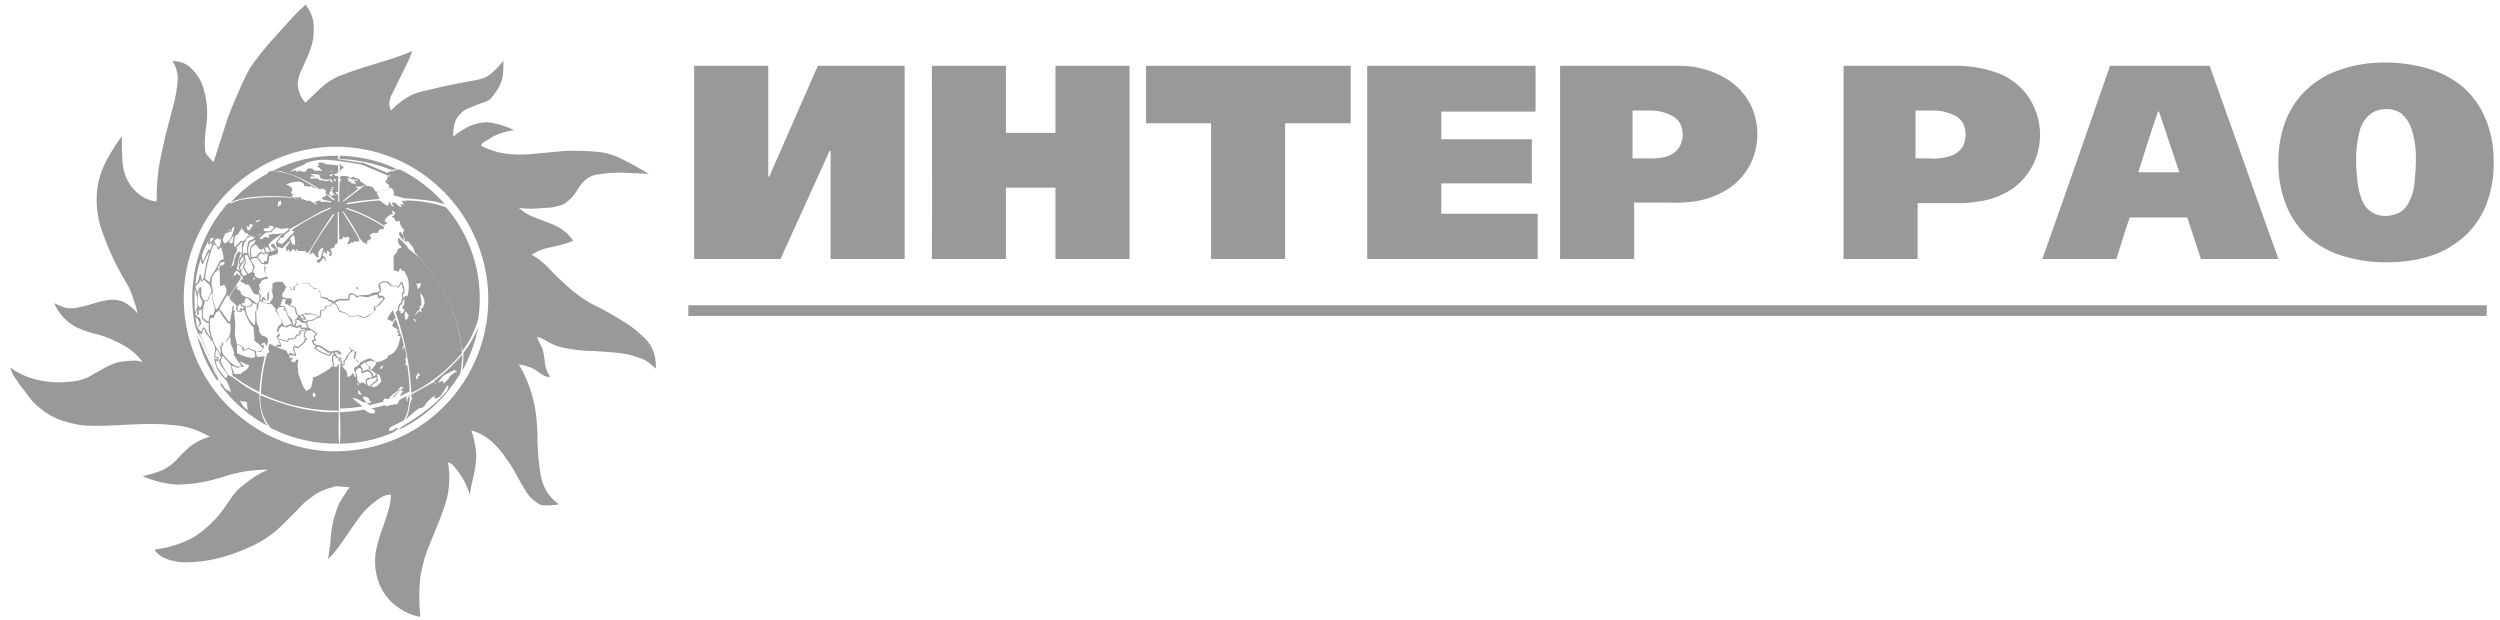 <?xml version="1.0" encoding="UTF-8"?> <svg xmlns="http://www.w3.org/2000/svg" width="250" height="62" viewBox="0 0 250 62" fill="none"> <g opacity="0.4" clip-path="url(#clip0_889_1845)"> <path fill-rule="evenodd" clip-rule="evenodd" d="M30.572 0.463L30.732 0.729C31.148 1.301 31.371 1.99 31.371 2.698C31.408 3.495 31.281 4.292 30.998 5.039C30.785 5.677 30.465 6.263 30.199 6.901C29.952 7.362 29.807 7.87 29.773 8.391C29.803 9.079 30.066 9.735 30.519 10.254C30.678 10.2 30.732 10.094 30.838 9.988L32.064 8.817C32.58 8.331 33.175 7.936 33.822 7.646C34.995 7.167 36.167 6.795 37.393 6.422L39.631 5.731C40.163 5.518 40.696 5.358 41.229 5.092C41.102 5.495 40.941 5.886 40.75 6.263L39.098 9.615C39.02 9.803 38.966 9.999 38.938 10.2C38.909 10.494 38.964 10.789 39.098 11.052C39.71 10.401 40.431 9.86 41.229 9.456C41.709 9.258 42.209 9.115 42.721 9.03C44.373 8.604 46.078 8.285 47.783 7.966C48.369 7.865 48.908 7.586 49.329 7.167C49.706 6.833 50.046 6.458 50.341 6.05C50.351 6.547 50.333 7.045 50.288 7.54C50.205 8.074 50.005 8.582 49.702 9.03C49.501 9.353 49.269 9.656 49.009 9.934C48.697 10.13 48.355 10.274 47.997 10.36C47.517 10.573 46.984 10.733 46.505 10.999C46.126 11.235 45.814 11.565 45.599 11.957C45.378 12.495 45.286 13.079 45.332 13.659C45.837 13.238 46.392 12.88 46.984 12.595C47.476 12.39 47.998 12.265 48.529 12.223C48.908 12.223 49.285 12.277 49.648 12.382C50.258 12.524 50.849 12.738 51.407 13.021C50.706 13.109 50.022 13.307 49.382 13.606L48.263 14.298C48.182 14.366 48.125 14.46 48.103 14.564C48.323 14.692 48.555 14.799 48.796 14.883C49.523 15.192 50.298 15.372 51.087 15.415C51.922 15.477 52.76 15.46 53.592 15.362L56.469 15.096C57.642 15.052 58.818 15.087 59.986 15.203C60.709 15.302 61.41 15.518 62.064 15.841C63.077 16.32 63.983 16.852 64.888 17.384C63.236 17.331 61.531 17.118 59.879 17.437C59.456 17.465 59.05 17.613 58.707 17.863C58.306 18.157 57.978 18.54 57.748 18.98C57.424 19.526 56.988 19.998 56.469 20.364C55.818 20.663 55.107 20.808 54.391 20.79C53.559 20.896 52.718 20.896 51.886 20.79C52.312 21.17 52.798 21.476 53.325 21.694C54.124 22.014 54.977 22.28 55.723 22.652C56.373 22.983 56.924 23.478 57.322 24.089C56.593 24.358 55.845 24.571 55.084 24.727C54.501 24.818 53.941 25.017 53.432 25.313L53.165 25.472C53.754 25.802 54.292 26.214 54.764 26.696C55.528 27.53 56.347 28.312 57.215 29.038C57.784 29.511 58.39 29.938 59.027 30.315C60.334 30.94 61.597 31.651 62.81 32.443C63.323 32.791 63.804 33.182 64.249 33.614C64.86 34.121 65.29 34.812 65.475 35.583C65.565 36.002 65.601 36.431 65.581 36.86L64.835 36.221C64.519 36.019 64.179 35.858 63.823 35.742C62.384 35.21 60.839 35.21 59.346 35.104C58.452 35.094 57.561 35.005 56.682 34.838C56.066 34.748 55.471 34.55 54.924 34.252C54.543 34.004 54.131 33.807 53.698 33.667C53.843 34.071 54.022 34.463 54.231 34.838C54.498 35.583 54.391 36.381 54.711 37.126C54.785 37.321 54.893 37.501 55.03 37.658C54.943 37.688 54.85 37.699 54.758 37.69C54.666 37.681 54.577 37.652 54.498 37.605C54.071 37.445 53.752 37.073 53.325 36.86C52.867 36.655 52.383 36.512 51.886 36.434C52.983 38.295 53.605 40.397 53.698 42.553C53.752 43.139 53.752 43.671 53.752 44.256C53.785 45.254 53.874 46.249 54.018 47.236C54.107 47.868 54.306 48.481 54.604 49.045C54.928 49.591 55.364 50.062 55.883 50.429C55.427 50.517 54.962 50.553 54.498 50.535C54.206 50.554 53.92 50.459 53.698 50.269C53.268 49.998 52.904 49.635 52.633 49.205C52.26 48.62 51.94 48.034 51.62 47.449C51.334 46.886 50.995 46.352 50.608 45.853C50.239 45.262 49.791 44.725 49.275 44.256C48.67 43.688 47.94 43.269 47.144 43.032C47.38 43.777 47.541 44.544 47.624 45.321C47.634 45.676 47.616 46.032 47.57 46.385C47.464 47.449 47.091 48.46 46.984 49.471C46.684 48.471 46.176 47.547 45.492 46.757C45.339 46.497 45.09 46.307 44.799 46.225C45.004 47.426 44.968 48.656 44.693 49.844C44.107 51.919 43.148 53.781 42.455 55.803C42.295 56.442 42.135 57.081 42.029 57.719C41.895 59.028 41.895 60.347 42.029 61.657H41.869C41.224 61.52 40.611 61.268 40.057 60.912C39.137 60.343 38.412 59.508 37.979 58.517C37.429 57.2 37.354 55.733 37.766 54.367C38.085 53.036 38.725 51.759 38.991 50.429C39.053 50.113 39.089 49.793 39.098 49.471C38.782 49.46 38.469 49.533 38.192 49.684C37.197 50.296 36.343 51.112 35.687 52.078C34.835 53.249 34.142 54.42 33.236 55.484L32.81 55.91C32.863 55.378 32.97 54.899 33.023 54.42C33.076 53.941 33.076 53.569 33.13 53.143C33.265 52.17 33.534 51.221 33.929 50.322C34.123 49.974 34.336 49.636 34.568 49.312C34.66 49.084 34.807 48.883 34.995 48.726L33.556 48.62L32.703 48.886C32.1 49.08 31.54 49.387 31.052 49.79C30.594 50.106 30.182 50.482 29.826 50.908L28.281 52.451C27.372 53.36 26.307 54.099 25.137 54.633C23.962 55.192 22.729 55.62 21.46 55.91C20.584 56.098 19.692 56.205 18.796 56.229C18.032 56.262 17.27 56.135 16.558 55.857C16.097 55.683 15.705 55.366 15.439 54.952C16.842 54.795 18.201 54.361 19.435 53.675C20.475 53 21.394 52.154 22.153 51.174L23.059 49.897C23.402 49.334 23.855 48.846 24.391 48.46C25.111 47.847 25.919 47.344 26.789 46.97C25.287 46.962 23.793 47.195 22.366 47.662C20.872 48.168 19.308 48.437 17.73 48.46C16.533 48.391 15.359 48.103 14.266 47.609C14.98 47.469 15.676 47.255 16.345 46.97C16.777 46.748 17.172 46.461 17.517 46.119C17.969 45.614 18.45 45.134 18.956 44.682C19.554 44.211 20.244 43.867 20.98 43.671C20.469 43.379 19.934 43.13 19.382 42.926C18.679 42.677 17.942 42.534 17.197 42.5C14.266 42.181 11.389 42.713 8.458 42.553C7.506 42.456 6.573 42.223 5.687 41.862C4.739 41.433 3.887 40.818 3.183 40.053L1.957 38.456L1.318 37.498C1.198 37.256 1.092 37.007 0.998 36.753V36.753C1.561 37.145 2.169 37.466 2.81 37.711C4.091 38.161 5.455 38.325 6.806 38.19C7.466 38.162 8.115 38.018 8.725 37.764L10.536 36.753C10.942 36.531 11.371 36.353 11.815 36.221C12.413 36.115 13.02 36.062 13.627 36.062C13.847 36.083 14.062 36.137 14.266 36.221C13.949 35.781 13.573 35.387 13.147 35.051C12.635 34.669 12.081 34.348 11.495 34.093C10.949 33.825 10.378 33.611 9.79 33.454C9.037 33.286 8.304 33.037 7.606 32.709C6.621 32.189 5.848 31.342 5.421 30.315L6.114 30.634C6.655 30.855 7.254 30.893 7.819 30.74C8.778 30.581 9.63 30.208 10.536 30.049C11.121 29.922 11.73 29.959 12.295 30.155C12.853 30.438 13.343 30.837 13.733 31.326C13.684 30.922 13.576 30.528 13.414 30.155C13.254 29.519 13.002 28.91 12.668 28.346C11.544 26.511 10.649 24.545 10.003 22.492C9.641 21.176 9.569 19.796 9.79 18.448C9.964 17.574 10.27 16.731 10.696 15.947C11.143 15.136 11.641 14.354 12.188 13.606C12.188 14.457 12.188 15.309 12.242 16.16C12.269 16.483 12.322 16.804 12.401 17.118C12.641 18.049 13.185 18.873 13.947 19.459C14.441 19.842 15.031 20.081 15.652 20.151C15.705 19.619 15.652 19.087 15.705 18.555C15.751 17.588 15.875 16.627 16.078 15.681C16.238 14.883 16.451 14.085 16.611 13.287L17.357 10.467C17.581 9.613 17.724 8.74 17.783 7.859C17.77 7.236 17.585 6.629 17.25 6.103C17.755 6.094 18.252 6.223 18.689 6.476C19.389 6.986 19.926 7.688 20.234 8.498C20.668 9.725 20.814 11.036 20.661 12.329C20.607 12.861 20.501 13.34 20.501 13.819C20.474 14.173 20.474 14.529 20.501 14.883C20.496 15.09 20.552 15.293 20.661 15.469L21.353 16.213L22.792 11.744C23.218 10.626 23.698 9.509 24.178 8.445C24.43 7.861 24.714 7.293 25.03 6.742L26.096 5.305C27.002 4.188 27.961 3.177 28.92 2.112C29.879 1.048 29.986 0.995 30.572 0.463V0.463ZM33.13 14.67C31.941 14.713 30.761 14.892 29.613 15.203C27.101 15.89 24.808 17.209 22.952 19.034C21.028 20.931 19.632 23.297 18.902 25.898C18.09 28.898 18.22 32.074 19.275 34.997C20.25 37.776 22.031 40.203 24.391 41.968C26.767 43.818 29.644 44.912 32.65 45.108C35.645 45.277 38.626 44.574 41.229 43.086C43.685 41.664 45.695 39.586 47.032 37.085C48.369 34.584 48.98 31.76 48.796 28.931C48.608 26.212 47.7 23.592 46.164 21.338C44.629 19.085 42.521 17.279 40.057 16.107C37.891 15.098 35.519 14.606 33.13 14.67V14.67ZM27.215 17.118H28.014C29.308 17.429 30.536 17.969 31.638 18.715L31.957 18.927L32.437 18.821C32.384 18.874 32.33 18.927 32.33 18.98H32.65C32.585 19.054 32.547 19.148 32.544 19.247C32.58 19.332 32.639 19.407 32.714 19.463C32.789 19.519 32.877 19.555 32.97 19.566C32.986 19.474 32.967 19.379 32.916 19.3C32.959 19.205 33.035 19.13 33.13 19.087V18.98H33.023C33.023 18.927 33.023 18.927 33.076 18.874H33.289V18.98H33.183C33.193 19.104 33.25 19.218 33.343 19.3C33.289 19.3 33.289 19.353 33.289 19.406C33.289 19.459 33.503 19.406 33.556 19.513C33.609 19.619 33.289 19.406 33.289 19.566H32.97L33.449 19.938L33.343 20.045C33.1 19.803 32.833 19.589 32.544 19.406C32.544 19.459 32.597 19.513 32.597 19.566C32.597 19.619 32.277 19.672 32.17 19.832L32.33 19.938H32.224L33.13 20.151C33.099 20.178 33.08 20.217 33.076 20.258C32.748 20.161 32.401 20.143 32.064 20.204V20.045C31.957 20.098 31.797 19.992 31.691 20.151H31.478C31.478 20.258 31.584 20.311 31.638 20.364C31.691 20.417 31.584 20.417 31.584 20.471L31.371 20.258H31.265C31.105 20.151 30.945 19.992 30.732 20.098C30.519 20.204 30.678 20.045 30.678 19.992H30.412C30.412 19.885 30.252 19.938 30.199 19.938C30.166 19.914 30.139 19.881 30.12 19.845C30.102 19.808 30.092 19.767 30.092 19.726H29.186C27.68 19.557 26.159 19.575 24.657 19.779C24.007 19.868 23.377 20.066 22.792 20.364C22.679 20.424 22.586 20.517 22.526 20.63C21.759 21.535 21.114 22.537 20.607 23.61C19.344 26.296 18.935 29.305 19.435 32.23C19.456 32.433 19.51 32.631 19.595 32.816C19.687 33.096 19.812 33.364 19.968 33.614C19.915 33.508 19.915 33.401 19.861 33.295C20.053 33.634 20.214 33.99 20.341 34.359C20.767 35.264 21.14 36.221 21.513 37.179L21.673 37.658C21.5 37.372 21.357 37.069 21.247 36.753C20.819 35.982 20.445 35.182 20.128 34.359C19.965 34.104 19.823 33.837 19.701 33.561C20.1 35.177 20.785 36.709 21.726 38.084L21.833 37.924C21.942 38.072 22.031 38.233 22.099 38.403C22.096 38.444 22.077 38.482 22.046 38.509C23.297 40.215 24.918 41.616 26.789 42.607C26.541 42.332 26.359 42.004 26.256 41.649C26.019 40.928 25.911 40.172 25.936 39.414C25.088 39 24.285 38.501 23.538 37.924C23.327 37.752 23.094 37.609 22.845 37.498C22.631 37.191 22.435 36.871 22.259 36.541C22.193 36.46 22.145 36.366 22.117 36.265C22.089 36.164 22.084 36.059 22.099 35.955L22.206 35.796V35.529C22.472 35.849 22.792 36.115 23.005 36.434C23.047 36.475 23.078 36.526 23.097 36.581C23.115 36.636 23.12 36.696 23.112 36.753L23.272 37.445H23.112C23.993 38.123 24.939 38.711 25.936 39.201C26.009 37.999 26.187 36.806 26.469 35.636H26.203C26.119 35.674 26.028 35.694 25.936 35.694C25.844 35.694 25.753 35.674 25.67 35.636C25.625 35.462 25.608 35.283 25.616 35.104H26.096L26.362 34.785C26.416 34.678 26.362 34.572 26.362 34.465L26.469 34.306C26.558 34.399 26.63 34.507 26.682 34.625C26.735 34.359 26.895 34.04 26.735 33.827C26.576 33.614 26.362 33.614 26.203 33.561L25.989 33.295C25.883 33.082 25.936 32.816 25.829 32.603C25.723 32.39 25.67 32.284 25.67 32.124C25.67 31.964 25.616 31.432 25.616 31.113L25.829 30.847V30.421L25.989 30.102C26.309 30.368 26.735 30.208 27.055 30.368C27.375 30.528 28.067 31.539 28.174 32.337L27.854 32.603L27.695 32.975C27.641 33.135 27.801 33.241 27.854 33.348C27.908 33.454 27.695 33.508 27.641 33.667C27.797 33.917 27.922 34.185 28.014 34.465H27.748L27.588 34.678L26.948 34.359C26.888 34.512 26.852 34.673 26.842 34.838C26.844 34.969 26.881 35.098 26.948 35.21C26.842 35.317 26.682 35.317 26.682 35.476C26.327 36.742 26.13 38.047 26.096 39.361C26.909 39.735 27.745 40.055 28.6 40.319C30.311 40.83 32.09 41.081 33.876 41.064V36.381C33.833 36.399 33.795 36.429 33.767 36.466C33.739 36.503 33.721 36.547 33.716 36.594C33.663 36.7 33.556 36.7 33.449 36.7C33.388 36.474 33.352 36.242 33.343 36.008C33.317 35.868 33.317 35.723 33.343 35.583H33.503C33.556 35.636 33.556 35.742 33.663 35.796H33.982L33.822 35.955C33.822 36.115 33.982 36.168 34.089 36.168C34.082 36.239 34.094 36.309 34.121 36.374C34.149 36.44 34.193 36.497 34.249 36.541C34.302 36.594 34.409 36.541 34.462 36.487V36.115C34.728 35.955 34.782 35.689 34.888 35.423L35.261 35.104H35.474C35.474 35.37 35.368 35.636 35.368 35.902H35.581L35.741 36.221H36.007C35.954 36.487 35.687 36.647 35.474 36.753C35.261 36.86 35.634 37.339 35.581 37.658C35.528 37.977 35.421 37.392 35.314 37.339C35.208 37.285 35.155 37.445 35.155 37.498C35.106 37.562 35.04 37.611 34.965 37.64C34.889 37.668 34.807 37.674 34.728 37.658C34.749 37.457 34.712 37.254 34.622 37.073C34.462 36.86 34.249 36.753 34.195 36.541L34.036 36.275C33.982 37.764 34.036 39.308 33.982 40.851C34.75 40.835 35.516 40.764 36.274 40.638C35.896 40.384 35.539 40.099 35.208 39.786C35.532 39.812 35.845 39.922 36.114 40.106C36.327 40.265 36.54 40.212 36.753 40.265V40.425H36.913V40.532L38.405 40.159L38.298 40.053L38.458 39.84C38.608 39.91 38.776 39.929 38.938 39.893C39.33 39.678 39.66 39.367 39.897 38.988C40.057 38.935 40.217 39.095 40.323 39.148C40.161 39.262 40.047 39.433 40.004 39.627L40.963 39.148C40.942 38.328 40.871 37.511 40.75 36.7V36.541H40.536V36.434C40.643 36.275 40.59 36.115 40.536 35.902C40.483 35.689 40.643 35.902 40.643 35.849C40.652 35.652 40.634 35.455 40.59 35.264C40.551 35.024 40.479 34.791 40.377 34.572C40.377 34.678 40.323 34.838 40.323 34.944C40.323 35.051 40.27 34.891 40.217 34.838L40.377 34.465C40.27 34.146 40.217 33.773 40.11 33.454C39.996 33.802 39.907 34.158 39.844 34.519C39.739 34.742 39.615 34.956 39.471 35.157C39.364 35.317 39.151 35.37 38.991 35.529H38.831C38.778 35.583 38.778 35.689 38.725 35.796C38.672 35.902 38.298 35.955 38.192 36.115H38.085L37.659 36.221C37.446 36.115 37.286 35.902 37.02 35.849H36.86L36.274 36.115C36.26 36.115 36.246 36.118 36.233 36.123C36.22 36.128 36.208 36.136 36.198 36.146C36.188 36.156 36.181 36.168 36.175 36.181C36.17 36.194 36.167 36.207 36.167 36.221H35.847L35.687 35.955L35.474 35.849C35.559 35.664 35.613 35.466 35.634 35.264C35.634 35.21 35.634 35.157 35.581 35.157L35.155 34.944L34.941 34.731H34.888L35.101 35.051L34.888 35.317C34.744 35.469 34.635 35.65 34.568 35.849C34.515 35.955 34.355 36.008 34.355 36.115C34.355 36.221 34.355 36.328 34.355 36.434H34.249C34.209 36.314 34.191 36.188 34.195 36.062H33.982L34.195 35.796L33.716 35.689L33.556 35.423H34.142C34.116 35.306 34.047 35.202 33.949 35.133C33.85 35.064 33.729 35.035 33.609 35.051L33.076 35.157C32.65 35.051 32.33 34.625 31.904 34.519C31.73 34.528 31.558 34.471 31.424 34.359C31.386 34.276 31.368 34.184 31.371 34.093H31.584C31.581 33.945 31.544 33.8 31.478 33.667C31.584 33.561 31.691 33.508 31.691 33.401C31.691 33.295 31.638 33.241 31.531 33.188C31.32 33.016 31.087 32.873 30.838 32.763V32.55L30.678 32.39C30.732 32.284 30.732 32.177 30.838 32.124C30.945 32.071 31.211 32.124 31.371 32.017C31.586 31.88 31.819 31.772 32.064 31.698C32.106 31.506 32.124 31.309 32.117 31.113C32.277 31.06 32.384 31.06 32.49 30.953C32.597 30.847 32.597 30.74 32.65 30.634H33.023C33.13 30.634 33.13 30.474 33.183 30.421L33.396 30.315L33.716 30.634C33.739 30.827 33.813 31.01 33.929 31.166C34.142 31.273 34.462 31.219 34.675 31.432L34.995 31.698L35.741 31.592L36.38 31.805C36.532 31.785 36.678 31.73 36.806 31.645C37.097 31.444 37.365 31.212 37.606 30.953C37.541 30.88 37.503 30.785 37.499 30.687C37.633 30.7 37.766 30.662 37.872 30.581C38.1 30.346 38.314 30.097 38.512 29.836C38.405 29.729 38.352 29.623 38.245 29.57H37.925C37.875 29.491 37.856 29.396 37.872 29.304C37.929 29.304 37.983 29.281 38.023 29.241C38.063 29.201 38.085 29.147 38.085 29.091C38.103 28.872 38.066 28.653 37.979 28.452L38.245 28.239H38.672L39.098 28.612H39.631C39.737 28.665 39.737 28.772 39.844 28.772L40.163 28.346C40.209 28.618 40.281 28.885 40.377 29.144C40.322 29.168 40.275 29.205 40.238 29.251C40.201 29.298 40.175 29.352 40.163 29.41C40.174 29.523 40.211 29.633 40.27 29.729C40.168 29.888 40.113 30.073 40.11 30.262L39.897 30.421C39.791 30.581 39.844 30.794 39.791 30.953C39.737 31.113 39.577 31.166 39.577 31.273C39.588 31.386 39.624 31.495 39.684 31.592C40.51 34.032 40.994 36.575 41.123 39.148L41.549 38.935L41.123 39.148V39.308C42.9 38.431 44.492 37.22 45.812 35.742L46.185 35.317C46.185 35.051 46.132 34.785 46.132 34.572C45.696 31.431 44.343 28.488 42.242 26.111C42.074 25.89 41.877 25.693 41.656 25.526L40.91 24.94C40.821 24.847 40.748 24.739 40.696 24.621C40.439 24.311 40.154 24.026 39.844 23.77C39.782 23.934 39.78 24.115 39.838 24.28C39.897 24.446 40.012 24.585 40.163 24.674C40.11 24.674 40.11 24.727 40.11 24.781C39.974 24.801 39.846 24.856 39.737 24.94V25.153L39.364 25.579V27.069H39.631L39.737 27.175H39.844L40.004 26.856H40.11V27.016L40.43 27.122C40.536 27.335 40.696 27.601 40.803 27.867C40.918 28.449 40.9 29.049 40.75 29.623H40.483C40.483 29.676 40.43 29.729 40.43 29.783C40.43 29.836 40.27 29.57 40.27 29.463L40.483 29.197C40.445 28.849 40.355 28.508 40.217 28.186H40.11C40.002 28.334 39.912 28.495 39.844 28.665L39.684 28.559H39.204L38.778 28.133H38.298C38.139 28.133 37.979 28.293 37.872 28.399C37.766 28.506 37.979 28.878 37.979 29.091C37.906 29.153 37.821 29.199 37.729 29.226C37.637 29.254 37.541 29.262 37.446 29.25C37.233 29.25 37.126 29.41 36.913 29.463C36.7 29.517 36.274 29.517 35.954 29.517L35.741 29.623C35.544 29.422 35.276 29.308 34.995 29.304C34.835 29.41 34.835 29.676 34.835 29.889H34.089C33.822 29.836 33.556 30.049 33.289 30.155L33.183 29.995H32.97C32.875 29.953 32.799 29.877 32.757 29.783C32.597 29.729 32.437 29.783 32.33 29.676H32.117C32.085 29.378 31.995 29.088 31.851 28.825H31.424C31.389 28.774 31.341 28.732 31.285 28.704C31.229 28.676 31.167 28.663 31.105 28.665C31.045 28.568 31.009 28.459 30.998 28.346H29.666V28.559C29.559 28.559 29.453 28.559 29.453 28.665H29.293C29.344 28.744 29.363 28.839 29.346 28.931H29.186C29.133 28.878 29.08 28.718 28.973 28.718H28.654L28.227 28.186H27.588L27.215 28.399C27.269 28.608 27.269 28.828 27.215 29.038H27.108C26.96 29.112 26.831 29.221 26.735 29.357V30.102C26.682 30.102 26.629 30.102 26.629 30.049C26.244 29.571 25.988 29.003 25.883 28.399H25.989C26.096 28.293 26.096 28.133 26.203 28.027C26.354 27.95 26.515 27.896 26.682 27.867H26.789C26.735 27.601 26.576 27.441 26.522 27.175C26.469 26.909 26.576 26.962 26.576 26.803C26.576 26.643 26.522 26.643 26.469 26.537C26.416 26.43 26.522 26.483 26.522 26.43C26.522 26.377 26.735 26.483 26.789 26.377C26.879 26.14 26.916 25.885 26.895 25.632L27.641 25.419C27.748 25.419 27.801 25.313 27.801 25.206C27.801 25.1 27.748 24.834 27.748 24.674L28.227 24.834C28.494 24.621 28.654 24.355 28.92 24.142C29.186 23.929 28.867 24.355 28.814 24.461L28.6 24.727C28.588 24.854 28.606 24.982 28.654 25.1C28.76 25.1 28.814 24.994 28.867 24.94L29.027 25.206C29.133 25.206 29.133 25.047 29.186 24.94H29.453C29.445 25.015 29.464 25.091 29.506 25.153L29.719 24.887C29.762 24.95 29.781 25.025 29.773 25.1H30.572V25.26H30.838C31.638 23.983 32.384 22.705 33.289 21.428H33.449C32.703 22.492 31.957 23.557 31.318 24.621C31.14 24.878 31.014 25.167 30.945 25.472L31.318 25.26L31.584 25.632L31.691 25.738C31.797 25.738 31.851 25.632 31.904 25.632C31.845 25.535 31.808 25.426 31.797 25.313C31.877 25.094 32.027 24.907 32.224 24.781C32.277 24.781 32.33 24.781 32.33 24.887C32.217 25.199 32.128 25.519 32.064 25.845L31.638 26.058L31.797 26.271H31.957C32.088 26.069 32.25 25.89 32.437 25.738V26.005L32.597 26.111V26.005H32.544V25.738L32.277 25.579C32.28 25.39 32.335 25.206 32.437 25.047V25.26L32.703 25.366C32.81 25.313 32.65 25.206 32.65 25.1C32.65 24.994 32.863 25.153 32.97 25.206C33.076 25.26 32.916 25.419 32.916 25.526C32.916 25.632 33.023 25.632 33.076 25.632C33.142 25.538 33.179 25.427 33.183 25.313C33.183 25.153 33.076 25.047 33.023 24.887L33.396 24.781C33.449 24.674 33.449 24.568 33.503 24.461L33.769 24.302V21.215H33.876C33.876 22.12 33.929 23.025 33.929 23.929H34.195L34.355 23.663L34.515 23.77L34.782 23.663C34.833 23.685 34.876 23.723 34.904 23.771C34.933 23.818 34.946 23.874 34.941 23.929L34.728 24.408H34.941C35.048 24.355 35.048 24.248 35.101 24.195L35.208 24.302C35.314 24.248 35.368 24.142 35.474 24.142H35.901C35.954 23.876 35.794 23.716 35.687 23.504L34.249 21.162H34.355C34.956 22.035 35.508 22.941 36.007 23.876L36.274 24.195C36.433 24.302 36.593 24.408 36.753 24.355C36.741 24.265 36.723 24.177 36.7 24.089C36.86 24.089 37.02 23.929 37.126 23.823L36.966 23.504L37.286 23.291H37.766C37.816 23.156 37.888 23.03 37.979 22.918H38.298C38.335 22.897 38.365 22.866 38.384 22.828C38.403 22.79 38.41 22.747 38.405 22.705C37.238 21.923 35.964 21.314 34.622 20.896C34.625 20.855 34.644 20.817 34.675 20.79C36.017 21.207 37.291 21.817 38.458 22.599V22.439C38.565 22.386 38.725 22.439 38.725 22.28L38.458 22.12C38.495 21.952 38.589 21.801 38.725 21.694C38.888 21.538 39.091 21.428 39.311 21.375V21.269H39.204V21.056L39.524 21.269L39.364 21.588H39.151C39.204 21.748 39.471 21.748 39.471 21.96L39.577 22.12H40.004C39.987 22.183 39.983 22.248 39.992 22.312C40.001 22.376 40.023 22.437 40.057 22.492L40.43 23.078L40.27 23.238C40.323 23.45 40.323 23.663 40.377 23.929C40.406 23.99 40.451 24.043 40.507 24.08C40.563 24.117 40.629 24.139 40.696 24.142C40.803 24.142 41.016 24.195 40.963 24.355C41.114 24.471 41.241 24.616 41.336 24.781L41.496 25.26L41.975 25.792C44.038 28.027 45.44 30.79 46.025 33.773C46.132 34.199 46.132 34.678 46.238 35.104L46.824 34.252C47.26 33.499 47.6 32.695 47.837 31.858C48.113 29.929 47.985 27.963 47.463 26.086C46.94 24.208 46.033 22.459 44.799 20.949C44.693 20.843 44.639 20.736 44.48 20.683C43.172 20.256 41.805 20.041 40.43 20.045L40.643 20.151L40.163 20.045C40.233 20.198 40.322 20.341 40.43 20.471C40.375 20.437 40.313 20.415 40.249 20.406C40.185 20.397 40.12 20.401 40.057 20.417C40.057 20.471 40.11 20.524 40.163 20.577C40.217 20.63 40.11 20.63 40.11 20.683C40.037 20.676 39.965 20.653 39.901 20.616C39.837 20.579 39.781 20.53 39.737 20.471C39.693 20.411 39.637 20.361 39.573 20.325C39.509 20.288 39.438 20.265 39.364 20.258C39.258 20.204 39.204 20.258 39.204 20.364L39.364 20.63H39.204L38.885 20.098V20.417L38.725 20.577C38.455 20.43 38.205 20.252 37.979 20.045C36.913 20.098 35.847 20.258 34.782 20.417C34.675 20.417 34.675 20.364 34.622 20.311C35.741 20.098 36.86 19.992 37.979 19.885L37.659 19.3C37.737 19.227 37.83 19.171 37.93 19.134C38.031 19.097 38.138 19.081 38.245 19.087L39.044 18.821V18.715L39.258 18.927C39.364 19.034 39.364 19.193 39.417 19.353L39.311 19.513L40.057 19.726L40.483 19.832C41.501 19.886 42.514 19.992 43.52 20.151L44.48 20.417C43.235 18.977 41.712 17.8 40.004 16.959C39.791 16.905 39.631 17.012 39.417 17.012C39.204 17.012 39.524 17.065 39.524 17.118C39.524 17.171 39.258 17.065 39.151 17.118L38.778 17.224C38.781 17.265 38.8 17.304 38.831 17.331L36.327 16.267H36.007L33.663 15.894H33.822V15.575C31.525 15.528 29.253 16.058 27.215 17.118V17.118ZM30.519 16.267C30.519 16.32 30.519 16.32 30.572 16.373C30.625 16.426 29.453 16.746 29.027 17.171L29.559 17.012C29.666 17.065 29.613 17.118 29.559 17.171L30.092 17.065C30.146 17.118 30.146 17.118 30.146 17.171H30.572C30.625 16.959 30.838 16.746 31.052 16.852H31.265V16.959C31.371 16.959 31.424 16.959 31.424 17.065H32.224L31.957 16.799H32.064C31.904 16.746 31.797 16.746 31.691 16.639L31.957 16.48L31.797 16.373C31.797 16.32 31.851 16.32 31.904 16.267H32.277C32.437 16.32 32.544 16.426 32.703 16.426L33.822 16.533V17.278H33.716C33.716 17.437 33.503 17.331 33.449 17.384C33.396 17.437 33.503 17.544 33.556 17.597H33.822V19.193H33.556C33.556 19.3 33.663 19.353 33.716 19.459H33.822V20.204H33.929C33.929 19.513 33.929 18.768 33.982 18.076C33.996 18.076 34.01 18.081 34.02 18.091C34.03 18.102 34.036 18.115 34.036 18.129L34.142 17.97C34.047 17.927 33.972 17.851 33.929 17.757L34.142 17.597H34.515C34.71 17.612 34.896 17.686 35.048 17.81L35.368 17.65C35.421 17.703 35.421 17.757 35.474 17.757C35.528 17.757 35.794 17.863 35.954 17.97C36.114 18.076 35.954 18.076 36.007 18.129L36.54 18.448L36.167 18.661H35.528C35.61 18.754 35.724 18.811 35.847 18.821C35.516 19.133 35.16 19.418 34.782 19.672L34.249 20.151H34.355L36.38 18.608L36.647 18.448V18.608C36.848 18.587 37.051 18.624 37.233 18.715C37.393 18.821 37.446 19.034 37.606 19.193C38.064 19.126 38.511 19.001 38.938 18.821C38.938 18.661 38.885 18.555 38.885 18.448H38.778L38.512 18.129C38.61 18.066 38.685 17.973 38.725 17.863C38.767 17.762 38.786 17.653 38.778 17.544L36.22 16.48C35.146 16.264 34.061 16.104 32.97 16.001C32.139 15.92 31.301 16.029 30.519 16.32V16.267ZM28.6 17.118C28.654 17.224 28.707 17.065 28.6 17.118V17.118ZM32.97 17.171H33.183C33.214 17.144 33.233 17.106 33.236 17.065L32.97 17.171ZM30.998 17.437L31.584 17.65H31.052V17.863C31.299 17.836 31.55 17.836 31.797 17.863L31.957 18.023C32.176 18.005 32.396 18.042 32.597 18.129L33.023 18.023C33.038 18.102 33.075 18.176 33.13 18.236H33.236C33.245 18.144 33.226 18.051 33.183 17.97C33.124 17.945 33.06 17.932 32.996 17.932C32.932 17.932 32.869 17.945 32.81 17.97C32.511 17.989 32.212 17.915 31.957 17.757C31.957 17.703 32.011 17.65 32.011 17.597L31.904 17.491C31.631 17.393 31.335 17.375 31.052 17.437H30.998ZM32.916 17.491L33.076 17.65L33.396 17.384L32.916 17.491V17.491ZM38.885 17.437V17.757H38.938C38.93 17.665 38.948 17.572 38.991 17.491L38.885 17.437ZM34.728 17.863C34.821 17.945 34.878 18.059 34.888 18.182H35.101C35.099 18.211 35.102 18.24 35.111 18.268C35.121 18.295 35.135 18.32 35.155 18.342H35.368L35.581 18.448C35.555 18.419 35.54 18.381 35.54 18.342C35.54 18.303 35.555 18.265 35.581 18.236L35.368 18.129C35.421 17.97 35.634 18.076 35.741 18.129C35.847 18.182 35.687 18.023 35.687 17.97C35.395 17.974 35.105 17.919 34.835 17.81L34.728 17.863ZM33.343 17.916L33.503 18.182C33.609 18.129 33.556 18.023 33.556 17.916H33.343ZM38.725 18.129H38.831V18.023C38.778 18.076 38.672 18.129 38.725 18.182V18.129ZM34.302 18.129V18.236V18.129ZM33.716 18.502C33.716 18.608 33.822 18.448 33.716 18.502V18.502ZM34.728 18.661C34.675 18.715 34.728 18.715 34.782 18.715C34.835 18.715 34.782 18.608 34.728 18.661ZM33.13 18.715L33.236 18.821L33.449 18.715H33.13ZM27.801 20.258C27.813 20.384 27.795 20.512 27.748 20.63H27.854L28.174 20.417C28.174 20.364 28.067 20.364 28.067 20.364C28.067 20.364 28.121 20.258 28.121 20.204C28.121 20.151 28.067 20.098 28.067 20.045L27.801 20.204V20.258ZM32.064 21.162L28.973 22.918V23.078L28.547 23.397C28.387 23.504 28.441 23.663 28.334 23.77H28.067L27.748 24.248L28.174 24.408C28.444 24.22 28.678 23.985 28.867 23.716L29.453 23.184L29.133 23.025L29.453 22.812C30.602 22.052 31.814 21.394 33.076 20.843V20.736L32.064 21.162V21.162ZM31.318 21.907C31.318 22.014 31.424 21.801 31.318 21.907V21.907ZM25.563 22.12V22.227L25.936 22.12C25.955 22.099 25.97 22.073 25.979 22.046C25.988 22.018 25.992 21.989 25.989 21.96L25.563 22.12ZM24.977 22.386C24.977 22.492 24.924 22.599 24.924 22.705L24.657 22.599C24.71 22.759 24.71 22.918 24.764 23.025H24.977C25.051 22.817 25.18 22.633 25.35 22.492L24.977 22.386ZM26.895 22.599C26.931 22.664 26.95 22.737 26.948 22.812C26.842 22.865 26.842 22.652 26.735 22.705H26.842C26.735 22.865 26.522 22.812 26.362 22.865V23.025L26.522 23.131H26.789C26.855 23.144 26.923 23.141 26.988 23.123C27.053 23.104 27.112 23.071 27.162 23.025L27.428 22.705C27.322 22.599 27.108 22.599 26.948 22.546L26.895 22.599ZM23.165 23.131L22.526 23.344L22.313 23.823C22.276 23.966 22.295 24.119 22.366 24.248C22.419 24.302 22.526 24.355 22.579 24.302C22.632 24.248 22.845 24.142 22.952 23.983C23.22 23.586 23.385 23.129 23.432 22.652C23.218 22.705 23.165 22.971 23.165 23.131ZM27.854 22.759L28.014 22.865H27.854V22.759ZM27.588 22.865H27.428L27.108 23.238H26.629C26.375 23.403 26.142 23.6 25.936 23.823L26.149 23.929L26.469 23.716C26.576 23.663 26.735 23.77 26.895 23.77C26.926 23.742 26.945 23.704 26.948 23.663L26.789 23.557C27.083 23.402 27.419 23.346 27.748 23.397L28.334 23.291L27.322 23.983C27.215 24.036 27.215 24.089 27.162 24.142L26.842 24.461C26.909 24.666 26.998 24.862 27.108 25.047L26.948 25.206L27.588 24.994C27.748 24.781 27.641 24.515 27.588 24.248C27.766 24.031 27.926 23.799 28.067 23.557L28.867 22.971C28.867 22.918 28.867 22.812 28.76 22.812C28.654 22.812 28.227 22.918 27.961 22.865C27.817 22.835 27.686 22.761 27.588 22.652V22.759V22.865ZM22.686 23.131L23.059 23.025V22.918L22.686 23.131ZM23.858 23.397L23.538 23.557C23.422 23.917 23.385 24.298 23.432 24.674H23.538L24.071 24.089H24.391C24.514 23.993 24.607 23.864 24.657 23.716L25.03 23.504H24.87L24.71 23.344L24.444 23.238C24.408 23.172 24.39 23.099 24.391 23.025H24.231V22.759C24.071 22.918 24.018 23.131 23.858 23.291V23.397ZM25.723 23.61L26.096 23.397C25.936 23.344 25.829 23.504 25.723 23.61ZM28.973 23.876C29.133 24.036 29.133 24.248 29.24 24.461H29.506C29.524 24.138 29.488 23.815 29.4 23.504C29.22 23.602 29.072 23.749 28.973 23.929V23.876ZM25.084 23.504C25.084 23.663 25.19 23.45 25.084 23.504V23.504ZM23.218 23.716L22.899 24.195L23.112 24.355L23.272 24.248C23.281 24.032 23.317 23.818 23.378 23.61L23.218 23.716V23.716ZM24.657 23.876C24.654 23.974 24.616 24.068 24.551 24.142L24.391 24.302C24.412 24.452 24.374 24.605 24.284 24.727C24.284 24.94 24.337 25.1 24.337 25.313H24.231C24.178 25.366 24.284 25.419 24.337 25.472C24.335 25.444 24.338 25.415 24.348 25.387C24.357 25.36 24.372 25.334 24.391 25.313H24.657C24.71 25.26 24.764 25.153 24.71 25.1C24.685 24.755 24.739 24.409 24.87 24.089C24.977 24.036 25.137 24.036 25.243 23.929C25.305 23.908 25.361 23.873 25.408 23.827C25.454 23.781 25.489 23.725 25.51 23.663L25.243 23.77V23.557L24.657 23.823V23.876ZM21.034 23.823C21.034 23.983 20.98 24.142 20.98 24.248L21.3 23.983C21.343 23.92 21.361 23.845 21.353 23.77L21.034 23.823ZM21.46 24.036C21.475 24.231 21.549 24.416 21.673 24.568C21.768 24.61 21.844 24.686 21.886 24.781C22.013 24.514 22.085 24.224 22.099 23.929H21.94L21.78 23.823C21.673 23.876 21.513 23.929 21.46 24.036V24.036ZM24.977 24.248L24.817 24.834C24.8 25.104 24.836 25.375 24.924 25.632C24.924 25.685 24.977 25.792 25.03 25.792C25.084 25.792 24.977 25.472 24.977 25.313C24.982 25.079 25.018 24.846 25.084 24.621C25.203 24.553 25.307 24.461 25.389 24.351C25.471 24.241 25.531 24.116 25.563 23.983L24.977 24.248V24.248ZM20.181 25.579C20.191 25.778 20.227 25.974 20.288 26.164L20.82 24.994H21.034L21.194 24.515C21.166 24.466 21.151 24.411 21.151 24.355C21.151 24.299 21.166 24.244 21.194 24.195C21.034 24.302 20.98 24.515 20.82 24.408C20.812 24.282 20.83 24.155 20.874 24.036C20.59 24.506 20.358 25.006 20.181 25.526V25.579ZM21.3 24.302H21.407C21.387 24.28 21.373 24.255 21.364 24.227C21.354 24.2 21.351 24.171 21.353 24.142C21.311 24.205 21.292 24.28 21.3 24.355V24.302ZM24.018 24.355L23.645 24.781C23.683 24.864 23.701 24.955 23.698 25.047C23.645 25.26 23.432 25.419 23.432 25.632C23.386 25.904 23.314 26.171 23.218 26.43C23.218 26.537 23.112 26.643 23.059 26.75C23.005 26.856 23.218 26.537 23.378 26.483C23.392 26.171 23.464 25.864 23.591 25.579C23.607 25.48 23.651 25.388 23.717 25.312C23.783 25.237 23.869 25.182 23.964 25.153C24.003 25.184 24.029 25.228 24.039 25.277C24.049 25.325 24.041 25.376 24.018 25.419C23.971 25.674 23.9 25.924 23.805 26.164C23.803 26.421 23.749 26.674 23.645 26.909L23.964 27.069C23.964 26.962 23.911 26.909 23.858 26.803C23.886 26.677 23.922 26.552 23.964 26.43L23.858 26.324C23.867 26.119 23.922 25.919 24.018 25.738L24.178 25.579L24.071 25.472V25.313L24.231 25.206C24.231 25.047 24.178 24.887 24.178 24.674C24.178 24.461 24.231 24.408 24.231 24.248C24.231 24.089 24.071 24.248 24.018 24.355V24.355ZM25.19 24.674C25.059 25.017 25.059 25.396 25.19 25.738L25.67 25.632C25.767 25.438 25.914 25.272 26.096 25.153C26.203 25.206 26.256 25.313 26.362 25.313H26.522L26.362 24.834L26.096 24.994C26.043 24.94 26.043 24.887 25.989 24.887H25.883L25.723 24.568L25.51 24.461L25.19 24.727V24.674ZM21.353 24.461C20.914 25.552 20.627 26.698 20.501 27.867L20.98 28.239C20.98 27.935 21.073 27.638 21.247 27.388C21.547 26.975 21.797 26.529 21.993 26.058L22.366 25.898C22.34 25.496 22.25 25.101 22.099 24.727L21.833 24.94C21.726 24.994 21.726 24.834 21.726 24.727C21.726 24.621 21.513 24.568 21.46 24.408L21.353 24.461ZM29.879 24.461C29.826 24.461 29.826 24.515 29.826 24.568C29.826 24.621 29.986 24.461 29.879 24.461ZM26.469 24.727C26.498 24.894 26.552 25.055 26.629 25.206C26.695 25.224 26.764 25.224 26.83 25.205C26.896 25.187 26.955 25.15 27.002 25.1L26.735 24.674L26.576 24.834C26.576 24.781 26.522 24.727 26.522 24.674C26.508 24.674 26.494 24.68 26.485 24.69C26.474 24.7 26.469 24.713 26.469 24.727V24.727ZM20.288 26.43C20.075 26.324 20.128 26.111 20.075 25.898C19.79 26.724 19.611 27.582 19.542 28.452C19.659 28.352 19.751 28.224 19.808 28.08C19.886 27.874 19.94 27.66 19.968 27.441H20.075C20.128 27.601 20.128 27.814 20.181 27.973C20.234 28.133 20.394 27.761 20.394 27.654C20.497 26.916 20.658 26.186 20.874 25.472C20.874 25.366 20.927 25.26 20.927 25.153C20.682 25.562 20.468 25.989 20.288 26.43V26.43ZM25.776 25.685C25.936 25.845 25.989 26.058 26.149 26.217L26.362 26.324C26.416 26.271 26.416 26.164 26.469 26.111H26.682C26.735 25.845 26.735 25.579 26.789 25.313L26.416 25.419C26.309 25.472 26.203 25.366 26.096 25.313L25.776 25.685V25.685ZM24.497 25.526C24.489 25.687 24.507 25.849 24.551 26.005C24.657 26.271 24.391 26.537 24.444 26.803L24.817 27.388L25.19 27.175C25.249 27.059 25.285 26.933 25.297 26.803C25.318 26.652 25.279 26.5 25.19 26.377C24.999 26.093 24.838 25.79 24.71 25.472L24.497 25.526ZM24.337 25.579C24.297 25.689 24.223 25.782 24.124 25.845C24.047 25.996 23.994 26.157 23.964 26.324H24.018C24.178 26.271 24.284 26.111 24.391 26.005C24.347 25.867 24.329 25.723 24.337 25.579V25.579ZM25.243 25.845L25.084 25.951C25.137 26.271 25.456 26.43 25.456 26.696C25.421 26.878 25.367 27.057 25.297 27.228L25.51 27.335C25.491 27.356 25.476 27.382 25.467 27.409C25.457 27.437 25.454 27.466 25.456 27.494L25.616 27.707L25.989 27.867L26.682 27.654C26.571 27.451 26.481 27.237 26.416 27.016C26.416 26.856 26.469 26.696 26.469 26.537C26.469 26.377 26.256 26.43 26.149 26.377C25.995 26.191 25.852 25.996 25.723 25.792L25.243 25.845ZM22.099 26.164C22.007 26.411 21.882 26.643 21.726 26.856H21.94C21.94 26.75 21.993 26.643 21.993 26.537H22.259C22.366 26.43 22.526 26.324 22.419 26.164L22.099 26.271V26.164ZM23.964 26.75L24.124 27.016L24.284 26.909V26.803C24.349 26.547 24.438 26.297 24.551 26.058C24.303 26.225 24.116 26.468 24.018 26.75H23.964ZM24.337 26.856C24.231 26.962 24.124 27.069 24.124 27.175C24.124 27.282 24.231 27.494 24.337 27.601L24.71 27.441L24.337 26.856ZM21.3 27.548C21.254 27.597 21.221 27.656 21.202 27.721C21.183 27.786 21.18 27.854 21.194 27.92C21.194 28.08 21.14 28.186 21.14 28.346C21.219 28.66 21.273 28.981 21.3 29.304L21.194 29.463C21.3 29.836 21.353 30.262 21.513 30.687C21.535 30.791 21.592 30.885 21.673 30.953C22.046 30.421 22.313 29.836 22.632 29.304C22.667 29.107 22.649 28.905 22.579 28.718C22.539 28.609 22.464 28.515 22.366 28.452L22.206 28.612C22.165 28.612 22.124 28.602 22.087 28.584C22.05 28.565 22.018 28.539 21.993 28.506C21.993 27.973 21.993 27.441 21.94 26.909C21.665 27.051 21.442 27.274 21.3 27.548ZM23.378 27.654C23.378 27.601 23.432 27.494 23.538 27.548L23.698 27.282C23.805 27.282 23.751 27.388 23.805 27.494H23.964C24.024 27.591 24.06 27.701 24.071 27.814L22.845 29.729L22.739 29.463L21.94 30.847L22.845 32.124H23.005C23.112 31.645 23.165 31.113 23.272 30.581H23.378C23.384 30.76 23.366 30.939 23.325 31.113L23.538 31.006C23.538 31.113 23.485 31.166 23.432 31.273C23.378 31.379 23.538 32.124 23.538 32.55C23.494 32.867 23.476 33.187 23.485 33.508C23.591 33.827 23.591 34.093 23.698 34.412C23.891 34.436 24.075 34.509 24.231 34.625C24.333 34.729 24.406 34.857 24.444 34.997L24.87 34.785C25.239 34.981 25.634 35.124 26.043 35.21C26.149 35.157 26.309 34.997 26.256 34.838C26.044 34.537 25.772 34.283 25.456 34.093C25.403 33.614 25.403 33.135 25.35 32.709C25.186 32.608 25.055 32.46 24.977 32.284C24.745 31.901 24.566 31.49 24.444 31.06L24.178 30.953C24.178 31.006 24.231 31.06 24.231 31.166H23.751L23.591 30.847C23.591 30.74 23.645 30.687 23.645 30.581C23.645 30.474 23.378 30.315 23.218 30.155L22.952 29.889C22.981 29.722 23.035 29.561 23.112 29.41C23.276 29.106 23.473 28.821 23.698 28.559C23.751 28.612 23.805 28.718 23.698 28.772C23.591 28.825 23.751 28.931 23.805 28.984L24.018 29.091C24.071 29.197 24.071 29.304 24.124 29.41C24.301 29.578 24.524 29.689 24.764 29.729C25.137 29.836 25.403 30.208 25.723 30.368C25.782 30.324 25.832 30.268 25.869 30.204C25.905 30.14 25.928 30.069 25.936 29.995V29.57L25.829 29.357C25.829 29.41 25.776 29.41 25.776 29.463C25.776 29.517 25.403 29.41 25.297 29.25C25.19 29.091 25.084 28.665 24.817 28.452H24.551L24.337 28.293L24.018 28.133L24.178 27.92H24.284V27.761C24.231 27.654 24.124 27.601 24.071 27.548L23.911 27.228L23.698 27.069C23.582 27.125 23.487 27.218 23.429 27.334C23.372 27.449 23.354 27.581 23.378 27.707V27.654ZM23.165 27.867C23.272 27.814 23.272 27.707 23.325 27.654C23.378 27.601 23.218 27.761 23.165 27.867ZM25.35 27.761V27.973H25.456V27.707L25.35 27.761ZM19.861 28.293L19.542 28.612L19.701 29.197L20.021 28.665C20.234 28.878 20.075 29.197 20.128 29.463C20.181 29.729 20.288 29.889 20.394 30.049H20.714C20.821 29.729 21.034 29.463 21.14 29.144C21.148 29.008 21.129 28.872 21.083 28.744C21.037 28.616 20.966 28.499 20.874 28.399L20.394 27.973L20.128 28.186L20.021 27.92C19.968 28.027 19.968 28.239 19.861 28.346V28.293ZM41.602 28.346L41.762 28.718V28.931L41.869 28.825C42.082 28.718 42.029 28.506 42.082 28.293H41.975C41.927 28.34 41.864 28.37 41.797 28.38C41.73 28.39 41.662 28.378 41.602 28.346V28.346ZM29.773 28.346V28.506C29.666 28.559 29.613 28.559 29.559 28.665H29.453C29.445 28.774 29.463 28.884 29.506 28.984H29.133C29.093 28.875 29.018 28.781 28.92 28.718C28.814 28.665 28.707 28.718 28.6 28.718L28.441 29.091C28.387 29.197 28.281 29.25 28.227 29.41C28.22 29.519 28.238 29.629 28.281 29.729L28.707 29.836H29.133C29.133 29.942 29.186 30.049 29.186 30.155C29.186 30.262 29.08 30.368 29.027 30.474C28.973 30.581 29.346 30.634 29.559 30.687L29.719 31.379L29.933 31.539L30.678 31.273L30.785 31.379C30.892 31.379 30.998 31.273 31.052 31.326C31.364 31.4 31.668 31.507 31.957 31.645C32.011 31.432 31.957 31.273 32.011 31.113C32.064 30.953 32.277 31.006 32.437 30.953C32.465 30.827 32.501 30.703 32.544 30.581H33.023C33.023 30.474 33.13 30.368 33.236 30.262L33.023 30.155C32.863 30.155 32.757 29.995 32.65 29.889C32.5 29.905 32.349 29.867 32.224 29.783H32.064V29.57C32.011 29.304 31.904 29.091 31.851 28.825L31.424 28.931L31.318 28.772L31.052 28.665C30.986 28.591 30.949 28.497 30.945 28.399L29.773 28.346ZM19.488 28.878C19.435 29.657 19.435 30.44 19.488 31.219C19.599 31.035 19.688 30.838 19.755 30.634C19.77 30.038 19.68 29.443 19.488 28.878V28.878ZM25.883 28.984C25.936 29.091 25.883 29.197 25.936 29.304C26.019 29.421 26.09 29.546 26.149 29.676H26.043C26.019 29.86 26.056 30.047 26.149 30.208C26.141 30.047 26.159 29.885 26.203 29.729H26.416C26.27 29.427 26.091 29.141 25.883 28.878V28.984ZM19.915 30.687H19.968V30.847C20.06 30.747 20.131 30.63 20.177 30.502C20.223 30.373 20.242 30.238 20.234 30.102C20.126 29.954 20.036 29.793 19.968 29.623C19.924 29.395 19.906 29.163 19.915 28.931C19.737 29.483 19.719 30.073 19.861 30.634L19.915 30.687ZM26.895 29.25V29.836C26.897 29.884 26.882 29.932 26.853 29.97C26.824 30.009 26.782 30.037 26.735 30.049C26.522 30.102 26.469 29.942 26.309 29.942V30.262L27.002 30.421C26.948 30.208 27.162 29.995 27.268 29.836C27.375 29.676 27.215 29.357 27.215 29.144L27.108 29.038C27.014 29.08 26.938 29.156 26.895 29.25ZM20.767 30.102H20.501C20.379 30.463 20.307 30.839 20.288 31.219V31.752C20.436 31.949 20.64 32.097 20.874 32.177C20.856 31.959 20.893 31.739 20.98 31.539C21.087 31.432 21.194 31.485 21.3 31.539L21.46 31.06C21.513 30.953 21.46 30.847 21.46 30.74C21.321 30.345 21.231 29.934 21.194 29.517C21.14 29.41 21.194 29.304 21.247 29.144C21.064 29.451 20.904 29.771 20.767 30.102ZM42.029 29.304C42.029 29.623 42.135 29.942 42.135 30.262C42.135 30.581 42.082 30.528 41.975 30.634V30.953C41.745 31.079 41.574 31.289 41.496 31.539C41.624 31.384 41.767 31.241 41.922 31.113C42.029 31.06 42.029 31.219 42.135 31.219C42.242 31.219 42.082 31.006 42.082 30.9L42.295 30.794C42.348 30.634 42.348 30.474 42.455 30.368C42.464 30.17 42.431 29.973 42.357 29.79C42.284 29.606 42.172 29.44 42.029 29.304ZM37.126 29.517C37.082 29.576 37.026 29.625 36.962 29.662C36.898 29.699 36.827 29.722 36.753 29.729L35.954 29.623L35.687 29.783L35.368 29.463H35.048C34.941 29.623 34.995 29.836 34.941 30.049H33.929L33.503 30.262L33.769 30.581C33.846 30.732 33.9 30.893 33.929 31.06L34.409 31.219C34.675 31.273 34.835 31.539 35.048 31.645L35.741 31.539C35.984 31.561 36.22 31.633 36.433 31.752L37.073 31.379C37.233 31.297 37.364 31.167 37.446 31.006C37.446 30.9 37.339 30.794 37.339 30.687L37.712 30.581C37.911 30.337 38.124 30.106 38.352 29.889L38.192 29.729L37.872 29.836C37.791 29.729 37.753 29.596 37.766 29.463C37.543 29.466 37.324 29.521 37.126 29.623V29.517ZM24.497 29.889C24.444 30.049 24.497 30.155 24.444 30.315H24.178V30.474C24.284 30.528 24.391 30.528 24.497 30.634H24.924L25.19 30.368C25.19 30.354 25.196 30.34 25.206 30.33C25.216 30.32 25.229 30.315 25.243 30.315L25.03 30.102C24.924 29.995 24.87 29.889 24.764 29.836C24.657 29.783 24.497 29.836 24.497 29.942V29.889ZM28.281 29.889C28.169 30.11 28.079 30.342 28.014 30.581C28.174 30.581 28.387 30.528 28.494 30.687C28.6 30.847 28.547 30.847 28.547 30.953C28.547 31.06 28.707 31.06 28.707 31.166C28.707 31.273 28.76 31.432 28.814 31.539C28.984 31.691 29.128 31.871 29.24 32.071C29.28 32.209 29.299 32.353 29.293 32.496C29.453 32.55 29.506 32.337 29.559 32.23C29.537 32.143 29.519 32.054 29.506 31.964C29.559 31.858 29.666 31.858 29.719 31.805C29.773 31.752 29.719 31.592 29.826 31.539L29.613 31.432L29.453 30.74C29.293 30.687 29.027 30.687 28.92 30.528L28.494 30.368C28.504 30.221 28.541 30.077 28.6 29.942L28.281 29.889ZM40.323 29.942C40.258 30.112 40.222 30.292 40.217 30.474H40.004C39.95 30.634 39.95 30.847 39.897 31.006C39.844 31.166 40.057 31.06 40.057 31.113V31.379L40.323 31.273C40.377 31.219 40.377 31.113 40.43 31.006C40.483 30.9 40.27 30.9 40.217 30.794C40.276 30.663 40.347 30.538 40.43 30.421V29.942H40.323ZM24.284 30.155C24.231 30.155 24.231 30.208 24.284 30.208C24.337 30.208 24.337 30.155 24.284 30.155ZM23.805 30.581C23.698 30.687 23.751 30.9 23.805 31.06H24.071L23.964 30.794L24.337 30.9V30.634H24.071C24.079 30.542 24.061 30.45 24.018 30.368L23.805 30.634V30.581ZM25.297 30.368C25.19 30.474 25.137 30.634 25.03 30.687H24.551C24.561 31.121 24.69 31.544 24.924 31.911C25.03 32.124 25.243 32.284 25.35 32.496L25.51 32.39C25.536 32 25.536 31.609 25.51 31.219C25.563 31.06 25.67 31.006 25.67 30.847C25.67 30.687 25.67 30.581 25.67 30.421L25.297 30.315V30.368ZM27.854 30.74L27.695 31.006H27.481C27.866 31.438 28.157 31.946 28.334 32.496C28.387 32.55 28.494 32.656 28.6 32.603C28.709 32.519 28.837 32.464 28.973 32.443C29.027 32.39 29.08 32.443 29.186 32.443C29.293 32.443 28.654 31.592 28.6 31.113L28.387 31.006C28.334 30.953 28.387 30.847 28.441 30.794C28.494 30.74 28.387 30.74 28.334 30.687L27.854 30.74ZM19.861 31.539H19.808C19.648 31.379 19.755 31.166 19.701 30.953C19.625 31.104 19.571 31.265 19.542 31.432C19.595 31.592 19.755 31.645 19.915 31.752C20.075 31.858 20.075 32.177 20.128 32.39L19.808 32.709C19.808 32.763 19.755 32.816 19.808 32.869L20.128 33.188C20.166 33.041 20.22 32.898 20.288 32.763H20.501C20.643 33.127 20.841 33.468 21.087 33.773C21.034 33.508 20.927 33.295 20.874 33.029V32.337C20.554 32.284 20.394 32.017 20.181 31.858V30.9L19.915 31.06C19.923 30.968 19.904 30.875 19.861 30.794C19.888 31.041 19.888 31.291 19.861 31.539V31.539ZM21.94 30.953L21.726 31.219H21.62C21.509 31.422 21.419 31.636 21.353 31.858L21.194 31.752L20.98 31.911C20.973 32.302 20.991 32.693 21.034 33.082C21.098 33.407 21.187 33.728 21.3 34.04C21.493 34.539 21.763 35.006 22.099 35.423C22.087 35.137 22.051 34.852 21.993 34.572H22.153C22.153 34.465 22.153 34.306 22.206 34.252H22.526L22.899 33.667C23.076 33.246 23.113 32.78 23.005 32.337H22.792C22.478 31.951 22.193 31.541 21.94 31.113V30.953ZM40.536 31.113C40.478 31.258 40.453 31.415 40.462 31.571C40.471 31.727 40.515 31.88 40.59 32.017C40.674 31.957 40.742 31.877 40.789 31.784C40.835 31.692 40.858 31.589 40.856 31.485L40.536 31.113ZM30.305 31.485C30.412 31.645 30.572 31.752 30.625 31.964H30.252C30.092 31.911 29.986 31.752 29.879 31.698C29.773 31.645 30.305 32.124 30.625 32.177V32.071L31.265 31.964L31.851 31.645C31.625 31.557 31.394 31.486 31.158 31.432C30.998 31.379 30.892 31.485 30.785 31.485C30.678 31.485 30.625 31.379 30.519 31.432L30.305 31.485ZM29.986 31.592C30.146 31.752 30.252 31.911 30.412 31.858C30.36 31.74 30.288 31.632 30.199 31.539L29.986 31.592ZM19.542 31.698L19.701 32.763L19.968 32.39C19.915 32.23 19.915 32.071 19.808 31.964C19.748 31.851 19.655 31.758 19.542 31.698V31.698ZM41.336 31.911L41.549 32.23V31.964C41.496 31.964 41.389 31.858 41.336 31.911ZM29.613 31.964C29.656 32.065 29.674 32.174 29.666 32.284C29.666 32.39 29.559 32.496 29.559 32.603C29.559 32.709 29.933 32.496 30.146 32.443V32.763H30.732C30.74 32.699 30.729 32.635 30.701 32.578C30.672 32.522 30.627 32.474 30.572 32.443V32.284H30.199L29.879 32.017L29.613 31.964ZM28.547 32.709C28.387 32.709 28.227 32.55 28.121 32.656C27.944 32.803 27.829 33.013 27.801 33.241L28.014 33.508L27.748 33.827L28.707 34.093L28.867 33.827H29.453L29.613 33.454H29.879C29.927 33.336 29.945 33.208 29.933 33.082C30.146 32.975 30.412 33.029 30.625 32.922H30.092C30.039 32.869 30.039 32.763 29.986 32.656L29.719 32.816L28.973 32.55C28.864 32.673 28.711 32.749 28.547 32.763V32.709ZM20.288 33.029C20.234 33.188 20.234 33.348 20.181 33.454L19.915 33.241C20.554 34.678 21.14 36.168 21.726 37.658C21.78 37.764 21.78 37.871 21.886 37.977L22.579 38.935L23.112 39.201C22.993 38.838 22.851 38.482 22.686 38.137L22.153 37.552C21.746 37.067 21.487 36.476 21.407 35.849L21.726 35.955V35.796C21.62 35.796 21.407 35.796 21.407 35.636C21.407 35.476 21.513 35.157 21.513 34.944C21.517 34.755 21.461 34.568 21.353 34.412C21.304 34.249 21.212 34.102 21.087 33.986L20.554 33.241C20.501 33.135 20.501 33.029 20.448 32.922C20.394 32.816 20.288 32.975 20.288 33.029ZM30.625 33.082H30.892C30.838 33.029 30.785 33.029 30.785 32.975L30.625 33.135V33.082ZM31.105 33.029H31.052L30.572 33.135C30.519 33.295 30.519 33.454 30.465 33.561C30.573 33.69 30.663 33.833 30.732 33.986H30.572V34.146L29.826 34.838C29.666 34.785 29.506 34.678 29.4 34.785C29.421 35.011 29.494 35.229 29.613 35.423V35.583C29.453 35.636 29.293 35.529 29.186 35.529C29.143 35.506 29.092 35.498 29.044 35.508C28.995 35.518 28.951 35.544 28.92 35.583C28.92 35.636 28.973 35.689 28.973 35.796H29.346C29.283 35.894 29.19 35.969 29.08 36.008L29.24 36.221H29.506C29.559 36.115 29.559 36.008 29.666 35.955C29.773 35.902 29.826 36.008 29.826 36.115C29.826 36.221 29.719 36.541 29.773 36.7C29.826 36.86 29.826 37.126 29.826 37.339C29.891 37.578 29.98 37.809 30.092 38.031C30.182 38.423 30.364 38.788 30.625 39.095C30.785 38.988 30.998 38.935 31.105 38.776C31.206 38.428 31.278 38.072 31.318 37.711C31.53 37.697 31.733 37.623 31.904 37.498C32.301 37.309 32.676 37.077 33.023 36.807C33.066 36.712 33.142 36.636 33.236 36.594L33.343 36.753C33.268 36.456 33.215 36.154 33.183 35.849C33.176 35.778 33.188 35.707 33.216 35.642C33.244 35.577 33.287 35.52 33.343 35.476V35.264C33.13 35.264 33.13 35.583 32.916 35.583C32.372 35.444 31.863 35.19 31.424 34.838L31.584 34.572C31.478 34.519 31.371 34.519 31.318 34.412C31.229 34.289 31.19 34.137 31.211 33.986H31.424C31.424 33.88 31.371 33.773 31.371 33.667L31.584 33.348L31.105 33.029V33.029ZM30.092 33.188C30.085 33.327 30.029 33.459 29.933 33.561H29.719C29.613 33.72 29.559 33.933 29.4 33.933H28.92L28.76 34.199L27.854 33.933C27.975 34.112 28.065 34.31 28.121 34.519C28.123 34.547 28.12 34.576 28.111 34.604C28.101 34.631 28.087 34.657 28.067 34.678C27.961 34.678 27.801 34.625 27.695 34.731L28.6 35.051C28.707 35.157 28.76 35.37 28.867 35.476L29.027 35.264L29.506 35.476L29.346 35.051C29.293 34.944 29.24 34.785 29.346 34.678C29.453 34.572 29.4 34.519 29.506 34.572C29.613 34.625 29.773 34.731 29.879 34.625L30.412 34.146C30.465 34.04 30.412 33.933 30.412 33.827C30.437 33.86 30.469 33.887 30.506 33.905C30.543 33.923 30.584 33.933 30.625 33.933L30.359 33.614C30.387 33.413 30.441 33.216 30.519 33.029L30.092 33.135V33.188ZM22.686 34.146C22.579 34.227 22.446 34.265 22.313 34.252V34.572H22.153C22.158 34.823 22.194 35.074 22.259 35.317C22.371 35.516 22.515 35.696 22.686 35.849C22.948 36.199 23.297 36.474 23.698 36.647H24.178C23.881 36.278 23.614 35.887 23.378 35.476C23.378 35.37 23.432 35.264 23.378 35.157C23.295 34.882 23.188 34.615 23.059 34.359C23.07 34.109 23.052 33.859 23.005 33.614C22.919 33.803 22.811 33.981 22.686 34.146V34.146ZM26.096 34.412L26.256 34.572L26.522 34.252C26.37 34.273 26.224 34.327 26.096 34.412V34.412ZM23.698 34.465V35.317C24.154 35.54 24.638 35.701 25.137 35.796C25.243 35.849 25.403 35.742 25.51 35.689C25.518 35.51 25.5 35.331 25.456 35.157L24.87 34.891C24.71 34.891 24.551 35.104 24.337 35.051C24.124 34.997 24.284 34.785 24.178 34.678C24.041 34.564 23.875 34.49 23.698 34.465V34.465ZM31.584 34.838C31.989 35.125 32.439 35.34 32.916 35.476L33.076 35.264H32.757C32.508 35.021 32.22 34.823 31.904 34.678C31.797 34.625 31.638 34.731 31.584 34.838V34.838ZM21.673 34.944C21.576 35.162 21.522 35.397 21.513 35.636L21.833 35.742C21.886 35.849 21.833 36.008 21.833 36.168L21.567 36.062C21.592 36.386 21.702 36.698 21.886 36.966C22.087 37.273 22.32 37.558 22.579 37.818V37.818L22.792 37.552C22.579 37.073 22.099 36.753 21.94 36.221C21.915 36.143 21.918 36.058 21.947 35.981C21.976 35.904 22.029 35.839 22.099 35.796C22.012 35.488 21.867 35.199 21.673 34.944V34.944ZM33.449 35.37H33.929C33.828 35.274 33.695 35.217 33.556 35.21C33.449 35.264 33.449 35.317 33.449 35.37ZM23.911 36.115L24.284 36.541C24.337 36.594 24.391 36.647 24.337 36.7H24.018C23.858 36.753 23.751 36.807 23.645 36.753C23.538 36.7 23.378 36.594 23.218 36.594C23.059 36.594 23.378 37.126 23.432 37.392H24.071L24.391 37.126C24.516 37.072 24.629 36.992 24.721 36.891C24.812 36.79 24.882 36.67 24.924 36.541L23.911 36.115ZM36.593 36.221C36.647 36.434 36.86 36.541 37.02 36.647V36.86L37.179 36.966C37.286 36.753 37.499 36.594 37.606 36.381C37.712 36.168 37.286 36.115 37.073 36.062L36.593 36.221V36.221ZM36.327 36.328V36.434H36.167L36.06 36.594L36.22 36.807C36.263 36.907 36.281 37.017 36.274 37.126L36.806 36.913L37.179 37.232C37.286 37.339 37.286 37.498 37.339 37.658L37.606 37.498C37.584 37.394 37.527 37.301 37.446 37.232L36.86 36.86C36.86 36.753 36.86 36.7 36.913 36.647C36.966 36.594 36.54 36.434 36.487 36.221L36.327 36.328ZM38.032 36.753C37.979 36.86 38.085 36.913 38.192 36.86L38.352 36.541C38.245 36.594 38.085 36.647 38.032 36.753V36.753ZM35.794 36.86C35.724 36.906 35.668 36.97 35.631 37.044C35.593 37.119 35.576 37.202 35.581 37.285C35.666 37.413 35.721 37.559 35.741 37.711C35.741 37.818 35.687 37.924 35.741 38.031L36.007 38.403C36.06 38.35 36.06 38.243 36.167 38.243C36.331 38.257 36.484 38.333 36.593 38.456C36.593 38.243 36.54 38.031 36.647 37.871C36.81 37.785 36.995 37.748 37.179 37.764C37.187 37.655 37.169 37.546 37.126 37.445C37.073 37.285 36.913 37.232 36.806 37.126L36.167 37.339C36.126 37.201 36.108 37.057 36.114 36.913C36.007 36.807 35.901 36.753 35.794 36.86V36.86ZM41.762 37.339L41.602 37.711C41.594 37.786 41.613 37.862 41.656 37.924H41.762C41.754 37.832 41.772 37.74 41.815 37.658C41.815 37.605 41.922 37.605 41.975 37.552C42.029 37.498 41.922 37.392 41.922 37.339H41.762ZM37.659 37.392C37.718 37.489 37.755 37.598 37.766 37.711V38.084L37.02 38.669H37.339V38.776L37.499 38.669C37.766 38.669 37.925 38.35 38.139 38.137L37.979 37.552L37.659 37.339V37.392ZM37.393 37.818C37.174 37.846 36.959 37.899 36.753 37.977C36.647 38.137 36.7 38.297 36.753 38.509L36.913 38.616L37.606 38.031C37.653 37.912 37.671 37.785 37.659 37.658L37.393 37.818V37.818ZM35.794 38.563C35.847 38.509 35.847 38.456 35.901 38.456L35.687 38.19C35.73 38.312 35.766 38.437 35.794 38.563V38.563ZM39.791 39.041L39.471 39.308C39.22 39.479 39.003 39.696 38.831 39.946L39.364 39.68C39.471 39.68 39.524 39.627 39.577 39.52L39.897 39.095L40.377 38.776L40.057 38.669L39.791 39.041V39.041ZM35.847 38.988C35.807 39.108 35.789 39.234 35.794 39.361L36.167 39.52C36.093 39.325 35.985 39.145 35.847 38.988ZM31.318 39.201C31.318 39.361 31.211 39.574 31.318 39.68H31.531C31.531 39.574 31.531 39.52 31.584 39.467L31.318 39.201ZM36.274 39.733C36.367 39.915 36.494 40.077 36.647 40.212C36.806 40.265 36.913 40.372 37.073 40.265C37.233 40.159 36.913 40.106 36.913 39.999C36.913 39.893 36.913 39.84 36.806 39.786C36.737 39.718 36.646 39.676 36.549 39.666C36.453 39.656 36.355 39.68 36.274 39.733ZM24.018 40.106C24.172 40.474 24.431 40.789 24.764 41.01C24.764 40.797 24.71 40.638 24.71 40.425C24.71 40.212 24.657 40.265 24.604 40.159H24.231L24.018 40.053V40.106ZM33.982 15.575V15.894C35.718 15.96 37.429 16.32 39.044 16.959C39.258 17.065 39.471 16.905 39.684 16.905C37.899 16.064 35.956 15.611 33.982 15.575V15.575ZM33.982 16.426V17.012C34.13 16.961 34.26 16.869 34.355 16.746C34.355 16.639 34.195 16.586 34.142 16.586C34.089 16.586 34.089 16.48 34.089 16.426H33.982ZM33.982 17.012V17.171C34.011 17.171 34.038 17.16 34.058 17.14C34.078 17.12 34.089 17.093 34.089 17.065L33.982 17.012ZM26.789 17.331C25.344 18.113 24.046 19.139 22.952 20.364L24.018 19.992C25.707 19.708 27.426 19.637 29.133 19.779C29.131 19.75 29.134 19.721 29.143 19.693C29.152 19.666 29.167 19.641 29.186 19.619C29.24 19.566 29.346 19.513 29.346 19.406H29.186C29.133 19.3 29.08 19.247 29.08 19.193L29.24 19.087C29.24 19.034 29.186 18.98 29.186 18.927V18.768L28.973 18.661C28.92 18.502 28.707 18.502 28.6 18.448C28.904 18.311 29.228 18.221 29.559 18.182C29.708 18.147 29.863 18.148 30.012 18.186C30.16 18.223 30.297 18.294 30.412 18.395C30.42 18.47 30.401 18.546 30.359 18.608H30.625C30.7 18.645 30.782 18.665 30.865 18.665C30.948 18.665 31.03 18.645 31.105 18.608C31.278 18.74 31.478 18.831 31.691 18.874C30.976 18.366 30.208 17.938 29.4 17.597C28.642 17.275 27.825 17.112 27.002 17.118L26.789 17.224V17.331ZM29.4 19.832H29.559V19.672C29.517 19.672 29.476 19.689 29.447 19.719C29.416 19.749 29.4 19.79 29.4 19.832V19.832ZM29.666 19.779C29.613 19.832 29.719 19.885 29.773 19.832C29.826 19.779 29.719 19.779 29.666 19.779ZM39.897 23.344C39.917 23.48 39.972 23.608 40.057 23.716V23.716C40.221 23.907 40.399 24.085 40.59 24.248C40.488 23.861 40.307 23.498 40.057 23.184L39.897 23.291V23.344ZM27.055 24.568L27.535 24.994C27.641 24.994 27.588 24.887 27.588 24.834C27.588 24.781 27.535 24.515 27.375 24.408C27.215 24.302 27.162 24.461 27.055 24.568ZM35.581 28.665L35.687 28.931H35.794C35.794 28.878 35.741 28.772 35.741 28.718L35.581 28.665ZM68.832 30.528H248.673V31.592H68.832V30.528ZM38.831 31.698C38.776 31.758 38.739 31.831 38.725 31.911L39.258 32.177C39.364 32.017 39.417 31.858 39.577 31.858C39.494 31.566 39.387 31.281 39.258 31.006L38.831 31.698V31.698ZM39.258 32.656C39.497 32.753 39.715 32.898 39.897 33.082H39.631C39.684 33.241 39.844 33.241 39.95 33.295C39.889 33.319 39.838 33.364 39.809 33.423C39.779 33.483 39.773 33.55 39.791 33.614H40.11C39.965 33.037 39.787 32.468 39.577 31.911C39.417 32.124 39.204 32.39 39.258 32.656ZM46.398 35.21C46.355 35.292 46.336 35.384 46.345 35.476C46.345 36.008 46.291 36.541 46.238 37.073C46.982 35.704 47.52 34.234 47.837 32.709C47.474 33.605 46.99 34.446 46.398 35.21V35.21ZM45.119 36.647C44.569 37.185 43.981 37.683 43.361 38.137H43.52C43.414 38.19 43.307 38.297 43.201 38.297L41.123 39.467C41.11 39.6 41.148 39.733 41.229 39.84C40.91 40.319 40.963 40.904 40.803 41.436L40.59 41.968C40.977 41.553 41.406 41.179 41.869 40.851C41.975 40.744 42.082 40.851 42.188 40.797C42.381 40.691 42.532 40.522 42.615 40.319C42.668 40.212 42.828 40.106 42.934 39.999L43.148 39.786L43.52 39.52C43.461 39.617 43.425 39.727 43.414 39.84C43.546 39.844 43.678 39.817 43.798 39.762C43.918 39.706 44.024 39.624 44.107 39.52C44.339 39.196 44.552 38.858 44.746 38.509V38.616H44.853C44.823 38.859 44.71 39.085 44.533 39.254L43.627 40.212C42.588 41.117 41.464 41.919 40.27 42.607L39.791 43.032C42.3 41.851 44.411 39.965 45.865 37.605C45.947 37.536 46.003 37.443 46.025 37.339C46.148 36.725 46.22 36.102 46.238 35.476L45.119 36.647V36.647ZM44.48 37.498C44.37 37.538 44.276 37.613 44.213 37.711C44.059 37.897 43.916 38.093 43.787 38.297L44.213 38.084C44.32 38.137 44.32 38.243 44.373 38.35C44.546 38.204 44.706 38.044 44.853 37.871C44.935 37.667 45.086 37.498 45.279 37.392L45.705 37.126C45.599 37.073 45.439 37.126 45.492 36.966L44.48 37.498V37.498ZM43.52 38.297V38.403L43.68 38.297H43.52ZM26.043 39.467C25.924 40.633 26.268 41.799 27.002 42.713C27.108 42.873 27.268 42.873 27.428 42.979C29.458 43.939 31.684 44.413 33.929 44.363C33.882 44.19 33.864 44.01 33.876 43.831C33.822 42.979 33.876 42.075 33.876 41.223H32.703C31.826 41.151 30.954 41.027 30.092 40.851C28.703 40.536 27.347 40.091 26.043 39.52V39.467ZM40.803 39.627H40.963C41.016 39.627 41.016 39.574 41.016 39.52L40.803 39.627V39.627ZM39.95 39.999C39.844 40.159 39.844 40.319 39.684 40.425C39.32 40.444 38.961 40.516 38.618 40.638C38.565 40.585 38.565 40.532 38.512 40.532C38.458 40.532 38.352 40.532 38.245 40.585L37.126 40.851L37.499 41.01C37.507 41.12 37.489 41.229 37.446 41.33H37.073C36.833 41.259 36.613 41.131 36.433 40.957C35.623 41.101 34.804 41.19 33.982 41.223C34.036 41.915 34.036 42.607 34.036 43.298C34.046 43.654 34.028 44.01 33.982 44.363C35.776 44.359 37.552 43.997 39.204 43.298C39.447 43.183 39.665 43.02 39.844 42.82H39.577C39.487 42.91 39.379 42.981 39.26 43.027C39.14 43.073 39.012 43.093 38.885 43.086C38.938 42.979 38.885 42.82 39.044 42.713L40.323 42.075L40.483 41.862C40.694 41.466 40.822 41.032 40.856 40.585C40.947 40.292 40.983 39.986 40.963 39.68H40.856C40.77 39.843 40.733 40.028 40.75 40.212C40.682 40.1 40.645 39.971 40.643 39.84C40.643 39.786 40.696 39.68 40.696 39.627C40.432 39.717 40.181 39.843 39.95 39.999Z" fill="black"></path> <path fill-rule="evenodd" clip-rule="evenodd" d="M233.22 7.274C234.724 6.644 236.332 6.301 237.963 6.263C239.526 6.203 241.089 6.383 242.598 6.795C243.876 7.14 245.072 7.737 246.115 8.551C247.063 9.334 247.826 10.315 248.353 11.424C249.003 12.807 249.348 14.313 249.366 15.841V16.692C249.339 17.889 249.123 19.075 248.726 20.204C248.302 21.38 247.629 22.45 246.755 23.344C245.836 24.239 244.75 24.944 243.558 25.419C242.155 25.925 240.679 26.194 239.188 26.217C237.568 26.289 235.948 26.091 234.392 25.632C233.056 25.244 231.82 24.573 230.769 23.663C229.847 22.797 229.12 21.745 228.637 20.577C228.08 19.172 227.809 17.671 227.838 16.16C227.828 15.155 227.953 14.152 228.211 13.18C228.539 11.844 229.178 10.604 230.076 9.562C230.946 8.581 232.019 7.8 233.22 7.274V7.274ZM238.176 10.945C237.75 11.002 237.347 11.167 237.003 11.424C236.567 11.793 236.237 12.271 236.044 12.808C235.795 13.674 235.652 14.568 235.618 15.469C235.59 16.447 235.643 17.426 235.778 18.395C235.86 19.08 236.058 19.746 236.364 20.364C236.665 20.9 237.161 21.3 237.749 21.482C238.326 21.651 238.942 21.633 239.508 21.428C239.796 21.346 240.064 21.204 240.293 21.012C240.523 20.819 240.709 20.58 240.84 20.311C241.236 19.592 241.456 18.79 241.479 17.97C241.568 17.103 241.604 16.233 241.586 15.362C241.556 14.474 241.394 13.595 241.106 12.755C240.901 12.196 240.552 11.7 240.094 11.318C239.523 10.961 238.839 10.828 238.176 10.945V10.945ZM69.418 6.582H76.825V17.65H76.931L81.78 6.582H90.466V25.898H83.059V15.096H82.953L78.05 25.898H69.418V6.582ZM93.184 6.582H100.59V13.287H105.546V6.582H112.953V25.898H105.546V18.768H100.59V25.898H93.184C93.237 19.459 93.184 13.021 93.184 6.582ZM114.605 6.582H135.067V12.329H128.512V25.898H121.106V12.329H114.605V6.582V6.582ZM136.719 6.582H153.557V11.158H144.125V13.925H153.184V18.342H144.125V21.375H153.77V25.898H136.719V6.582ZM156.008 6.582H167.998C169.589 6.583 171.152 7.005 172.527 7.806C173.623 8.446 174.511 9.389 175.085 10.52C175.824 12.086 175.938 13.874 175.404 15.522C175.002 16.746 174.241 17.821 173.22 18.608C172.09 19.435 170.771 19.966 169.383 20.151C168.518 20.267 167.644 20.303 166.772 20.258H163.415V25.898H156.008V6.582ZM163.255 11.052V15.841H164.96C165.498 15.867 166.037 15.813 166.559 15.681C167.096 15.546 167.568 15.226 167.891 14.777C168.237 14.222 168.352 13.553 168.211 12.914C168.157 12.629 168.038 12.36 167.862 12.129C167.687 11.899 167.459 11.712 167.198 11.584C166.528 11.222 165.776 11.038 165.014 11.052H163.255ZM184.357 6.582H195.92C197.403 6.61 198.867 6.916 200.236 7.487C201.256 7.967 202.137 8.699 202.794 9.615C203.469 10.584 203.879 11.713 203.982 12.889C204.085 14.066 203.877 15.249 203.38 16.32C202.899 17.339 202.165 18.218 201.248 18.874C200.224 19.555 199.058 19.991 197.838 20.151C197.1 20.284 196.35 20.337 195.6 20.311H191.763V25.898H184.357V6.582ZM191.55 11.052V15.841H192.882C193.582 15.902 194.288 15.83 194.961 15.628C195.476 15.478 195.927 15.16 196.239 14.724C196.539 14.171 196.634 13.53 196.506 12.914C196.454 12.636 196.342 12.372 196.176 12.142C196.01 11.912 195.795 11.721 195.547 11.584C194.886 11.246 194.157 11.064 193.415 11.052H191.55ZM211 6.582C208.762 13.021 206.524 19.459 204.232 25.898H211.639C212.065 24.515 212.492 23.131 212.971 21.748H218.726L220.058 25.792C220.058 25.845 220.058 25.898 220.112 25.898H227.838L220.964 6.582H211ZM215.795 11.158H215.902C216.595 13.18 217.234 15.203 217.927 17.224H213.824C214.463 15.203 215.103 13.18 215.795 11.158Z" fill="black"></path> </g> <defs> <clipPath id="clip0_889_1845"> <rect width="250" height="62" fill="white"></rect> </clipPath> </defs> </svg> 